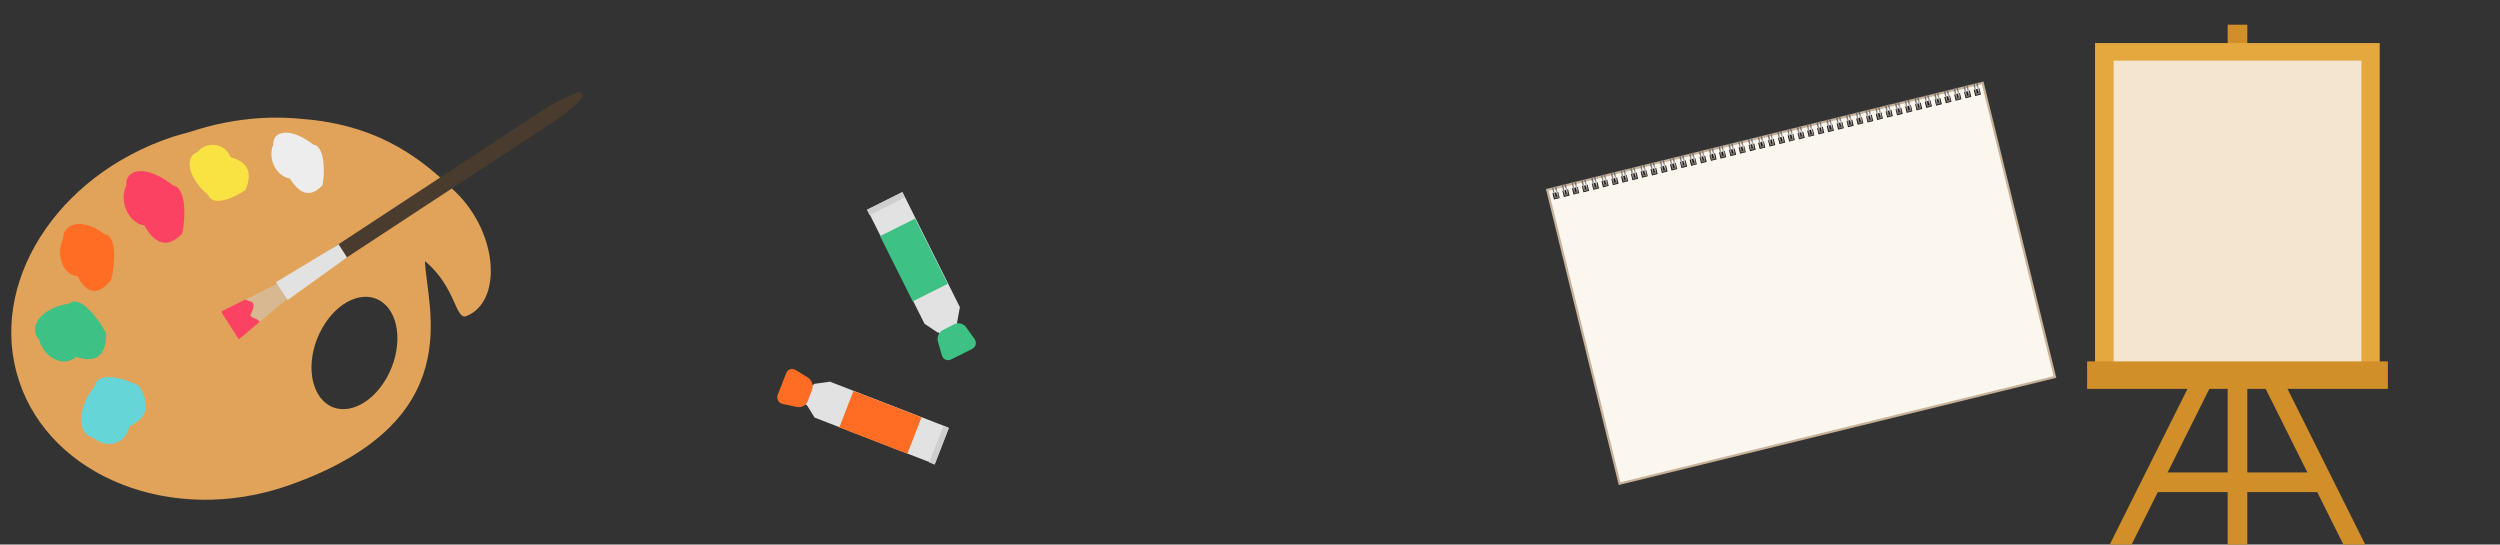 <?xml version="1.0" encoding="utf-8"?>
<!-- Generator: Adobe Illustrator 25.1.0, SVG Export Plug-In . SVG Version: 6.00 Build 0)  -->
<svg version="1.1" id="レイヤー_1" xmlns="http://www.w3.org/2000/svg" xmlns:xlink="http://www.w3.org/1999/xlink" x="0px"
	 y="0px" width="1010px" height="220px" viewBox="0 0 1010 220" style="enable-background:new 0 0 1010 220;" xml:space="preserve">
<rect x="0" y="0" width="1010" height="220" fill="#333333" stroke="none"/>
<style type="text/css">
	.st0{fill:#D18F2A;}
	.st1{opacity:0.38;}
	.st2{opacity:0.25;fill:#D18F2A;}
	.st3{fill:#E5A83F;}
	.st4{fill:#F4E5CF;}
	.st5{fill:#CECECE;}
	.st6{fill:#E2E2E2;}
	.st7{fill:#3DC184;}
	.st8{fill:#FF6D24;}
	.st9{fill:none;}
	.st10{fill:#E0A359;}
	.st11{fill:#EDEDED;}
	.st12{fill:#66D5D8;}
	.st13{fill:#FC4262;}
	.st14{fill:#F9E343;}
	.st15{fill:#D8B891;}
	.st16{fill:#493C2E;}
	.st17{fill:#FBF7EE;stroke:#C7B299;stroke-width:0.91;}
	.st18{fill:#231815;}
	.st19{fill:url(#SVGID_1_);}
	.st20{fill:url(#SVGID_2_);}
	.st21{fill:url(#SVGID_3_);}
	.st22{fill:url(#SVGID_4_);}
	.st23{fill:url(#SVGID_5_);}
	.st24{fill:url(#SVGID_6_);}
	.st25{fill:url(#SVGID_7_);}
	.st26{fill:url(#SVGID_8_);}
	.st27{fill:url(#SVGID_9_);}
	.st28{fill:url(#SVGID_10_);}
	.st29{fill:url(#SVGID_11_);}
	.st30{fill:url(#SVGID_12_);}
	.st31{fill:url(#SVGID_13_);}
	.st32{fill:url(#SVGID_14_);}
	.st33{fill:url(#SVGID_15_);}
	.st34{fill:url(#SVGID_16_);}
	.st35{fill:url(#SVGID_17_);}
	.st36{fill:url(#SVGID_18_);}
	.st37{fill:url(#SVGID_19_);}
	.st38{fill:url(#SVGID_20_);}
	.st39{fill:url(#SVGID_21_);}
	.st40{fill:url(#SVGID_22_);}
	.st41{fill:url(#SVGID_23_);}
	.st42{fill:url(#SVGID_24_);}
	.st43{fill:url(#SVGID_25_);}
	.st44{fill:url(#SVGID_26_);}
	.st45{fill:url(#SVGID_27_);}
	.st46{fill:url(#SVGID_28_);}
	.st47{fill:url(#SVGID_29_);}
	.st48{fill:url(#SVGID_30_);}
	.st49{fill:url(#SVGID_31_);}
	.st50{fill:url(#SVGID_32_);}
	.st51{fill:url(#SVGID_33_);}
	.st52{fill:url(#SVGID_34_);}
	.st53{fill:url(#SVGID_35_);}
	.st54{fill:url(#SVGID_36_);}
	.st55{fill:url(#SVGID_37_);}
	.st56{fill:url(#SVGID_38_);}
	.st57{fill:url(#SVGID_39_);}
	.st58{fill:url(#SVGID_40_);}
	.st59{fill:url(#SVGID_41_);}
	.st60{fill:url(#SVGID_42_);}
	.st61{fill:url(#SVGID_43_);}
	.st62{fill:url(#SVGID_44_);}
</style>
<g>
	<g>
		<polygon class="st0" points="939,198.8 868.9,198.8 868.9,190.9 939,190.9 939,198.8 		"/>
	</g>
	<g class="st1">
		<polygon class="st0" points="939,198.8 868.9,198.8 868.9,190.9 939,190.9 939,198.8 		"/>
	</g>
	<polygon class="st0" points="859.8,222.7 900,142.2 900,222.7 907.9,222.7 907.9,142.2 948.1,222.7 956.9,222.7 907.9,124.6 
		907.9,10 900,10 900,124.6 851,222.7 	"/>
	<polygon class="st2" points="859.8,222.7 900,142.2 900,222.7 907.9,222.7 907.9,142.2 948.1,222.7 956.9,222.7 907.9,124.6 
		907.9,10 900,10 900,124.6 851,222.7 	"/>
	<rect x="846.4" y="17.4" class="st3" width="115" height="136.9"/>
	<rect x="853.9" y="24.5" class="st4" width="100.1" height="122.7"/>
	<rect x="843.2" y="146" class="st0" width="121.5" height="11.1"/>
</g>
<g>
	<g>
		
			<rect x="378.9" y="127.1" transform="matrix(0.894 -0.447 0.447 0.894 -18.734 185.318)" class="st5" width="8.4" height="10.4"/>
		<polygon class="st6" points="378.9,134.4 386.6,130.6 387.8,124.1 385.5,119.5 364.6,77.6 350.4,84.7 371.4,126.6 373.5,130.8 		
			"/>
		
			<rect x="361.5" y="90.2" transform="matrix(0.894 -0.447 0.447 0.894 -7.932 176.321)" class="st7" width="15.8" height="29.5"/>
		
			<rect x="350.1" y="81" transform="matrix(0.894 -0.447 0.447 0.894 1.026 168.81)" class="st5" width="15.8" height="2.4"/>
		<path class="st7" d="M378.9,137.9c-0.5-1.7,0.5-3.8,2.1-4.6l4.5-2.3c1.6-0.8,3.8-0.3,4.8,1.2l3.4,4.7c1,1.5,0.6,3.3-1,4.1
			l-8.4,4.2c-1.6,0.8-3.3,0-3.8-1.7L378.9,137.9z"/>
	</g>
	<g>
		
			<rect x="322.9" y="154.3" transform="matrix(0.362 -0.932 0.932 0.362 60.092 406.748)" class="st5" width="8.4" height="10.4"/>
		<polygon class="st6" points="328.8,155.1 325.7,163.2 329.1,168.7 334,170.6 377.6,187.5 383.3,172.8 339.7,155.9 335.3,154.2 		
			"/>
		
			<rect x="347.8" y="155.8" transform="matrix(0.362 -0.932 0.932 0.362 67.968 440.408)" class="st8" width="15.8" height="29.5"/>
		
			<rect x="371.4" y="178.6" transform="matrix(0.362 -0.932 0.932 0.362 74.485 468.33)" class="st5" width="15.8" height="2.4"/>
		<path class="st8" d="M326.5,152.6c1.5,1,2.2,3.1,1.6,4.8l-1.8,4.7c-0.6,1.7-2.6,2.7-4.4,2.3l-5.7-1.2c-1.7-0.4-2.6-2.1-2-3.7
			l3.4-8.7c0.6-1.7,2.4-2.2,3.9-1.3L326.5,152.6z"/>
	</g>
</g>
<g>
	<g>
		<g>
			<path class="st9" d="M130.1,132.7c-6.3,11.3-5.6,24.9,1.7,30.3c7.2,5.5,18.2,0.8,24.5-10.5c6.3-11.3,5.6-24.9-1.7-30.3
				C147.4,116.7,136.4,121.4,130.1,132.7z"/>
			<path class="st10" d="M184.3,77.8c-12.2-12-29.7-27.4-62.8-29.8c-16.6-1.6-31.8,1-44.8,5.3c-2.3,0.6-4.6,1.3-7,2
				C22.6,70.9-5.2,115,7.7,153.9c12.8,38.9,62,58.5,108.6,42.3c74.1-25.9,55.9-72.2,55.4-90.7c12.6,10.5,12.2,23.9,16.7,22.2
				C202.8,122.1,201.5,94.7,184.3,77.8z M156.3,152.5c-6.3,11.3-17.3,16-24.5,10.5c-7.2-5.5-8-19.1-1.7-30.3
				c6.3-11.3,17.3-16,24.5-10.5C161.8,127.6,162.6,141.2,156.3,152.5z"/>
		</g>
		<path class="st8" d="M42.4,94.7c4.7,0.2,4.2,11.7,2.5,18.5c-4.5,5.4-9.3,6.7-13.6-1.6c-6.1-0.5-8.7-8.8-5.9-14.9
			C25.5,90.1,33.2,87.7,42.4,94.7z"/>
		<path class="st11" d="M126.6,58.4c4.5,0.6,4.8,10.7,3.7,16.4c-4,4.3-8.4,5-13.2-2.7c-5.9-1-9-8.5-6.7-13.6
			C110.1,52.7,117.4,51.3,126.6,58.4z"/>
		<path class="st7" d="M28.2,122.6c3.9-3.6,11.4,5.7,14.7,12.1c0,7.7-2.9,12.5-12.1,9.5c-5.3,4.5-13.1,0.2-14.9-6.8
			C11.3,132.5,16,124.4,28.2,122.6z"/>
		<path class="st12" d="M38.5,155.7c0.9-5.7,11.5-3.1,17.5,0.1c4.3,6.5,4.7,12.5-3.7,16.4c-1.4,7.4-9.5,9.2-14.7,4.6
			C31.5,175.6,30.5,165.7,38.5,155.7z"/>
		<path class="st13" d="M69.9,74.9c5.3,0.8,5.2,12.7,3.7,19.5c-4.9,5-10.1,5.8-15.3-3.3c-6.9-1.3-10.2-10.2-7.3-16.2
			C50.6,68,59.3,66.4,69.9,74.9z"/>
		<path class="st14" d="M84.2,78.9c1.8,4.7,10.5,1.1,15-2.2c2.5-6,1.9-11-6-13.2c-2.5-6-9.8-6.5-13.5-2
			C74.7,63.1,75.5,71.6,84.2,78.9z"/>
	</g>
	<g>
		<path class="st15" d="M101.2,127.1c-0.4,1,1.7,1.5,2.9,2.2c0.3,0.2,0.5,0.5,0.8,0.8l12.8-10.8l-3.7-5.7l-15,7.5
			c0.6,0.3,1.3,0.5,2.1,0.8C103.3,122.3,102.3,125.3,101.2,127.1z"/>
		<path class="st13" d="M96.5,137.1l8.4-7.1c-0.2-0.3-0.5-0.5-0.8-0.8c-1.2-0.7-3.4-1.1-2.9-2.2c1.1-1.8,2.1-4.7,0-5.2
			c-0.8-0.2-1.5-0.5-2.1-0.8l-9.8,4.9L96.5,137.1z"/>
		<path class="st16" d="M118,113.9l1,1.1c0.9,1,4,0.3,6.8-1.6l99.3-65.2c0.2-0.1,0.3-0.2,0.5-0.3c2.5-1.8,10.8-8.4,9.9-9.4l-1-1.1
			c-0.9-0.9-10.6,4.2-13.2,5.8c-0.2,0.1-0.3,0.2-0.5,0.3l-99.3,65.2C118.6,110.6,117.1,112.9,118,113.9z"/>
		<polygon class="st6" points="140.2,104 136.8,98.7 111.5,114 116.2,121.2 		"/>
	</g>
</g>
<g>
	<path class="st17" d="M830.2,152.3L801,33.5L625.1,76.7l29.2,118.7L830.2,152.3z"/>
	<path class="st18" d="M630.1,80l-0.6-2.5l-2.3,0.6l0.6,2.5L630.1,80z"/>
	
		<radialGradient id="SVGID_1_" cx="-727.407" cy="868.843" r="1.759" gradientTransform="matrix(0.971 -0.239 0.239 0.971 1127.436 -939.596)" gradientUnits="userSpaceOnUse">
		<stop  offset="0" style="stop-color:#C9CACA"/>
		<stop  offset="1" style="stop-color:#727171"/>
	</radialGradient>
	<polygon class="st19" points="628.1,75.4 629.1,79.4 628.5,79.5 627.5,75.5 627,75.7 628.1,80.2 629.8,79.8 628.7,75.3 	"/>
	<path class="st18" d="M634.1,79l-0.6-2.5l-2.3,0.6l0.6,2.5L634.1,79z"/>
	
		<radialGradient id="SVGID_2_" cx="-723.333" cy="868.843" r="1.759" gradientTransform="matrix(0.971 -0.239 0.239 0.971 1127.436 -939.596)" gradientUnits="userSpaceOnUse">
		<stop  offset="0" style="stop-color:#C9CACA"/>
		<stop  offset="1" style="stop-color:#727171"/>
	</radialGradient>
	<polygon class="st20" points="632,74.4 633,78.4 632.5,78.5 631.5,74.6 630.9,74.7 632,79.2 633.7,78.8 632.6,74.3 	"/>
	<path class="st18" d="M638,78l-0.6-2.5l-2.3,0.6l0.6,2.5L638,78z"/>
	
		<radialGradient id="SVGID_3_" cx="-719.254" cy="868.843" r="1.759" gradientTransform="matrix(0.971 -0.239 0.239 0.971 1127.436 -939.596)" gradientUnits="userSpaceOnUse">
		<stop  offset="0" style="stop-color:#C9CACA"/>
		<stop  offset="1" style="stop-color:#727171"/>
	</radialGradient>
	<polygon class="st21" points="636,73.4 637,77.4 636.4,77.5 635.4,73.6 634.9,73.7 636,78.2 637.7,77.8 636.6,73.3 	"/>
	<path class="st18" d="M642,77.1l-0.6-2.5l-2.3,0.6l0.6,2.5L642,77.1z"/>
	
		<radialGradient id="SVGID_4_" cx="-715.18" cy="868.843" r="1.758" gradientTransform="matrix(0.971 -0.239 0.239 0.971 1127.436 -939.596)" gradientUnits="userSpaceOnUse">
		<stop  offset="0" style="stop-color:#C9CACA"/>
		<stop  offset="1" style="stop-color:#727171"/>
	</radialGradient>
	<polygon class="st22" points="640,72.5 640.9,76.4 640.4,76.6 639.4,72.6 638.8,72.8 639.9,77.3 641.6,76.9 640.5,72.3 	"/>
	<path class="st18" d="M646,76.1l-0.6-2.5l-2.3,0.6l0.6,2.5L646,76.1z"/>
	
		<radialGradient id="SVGID_5_" cx="-711.106" cy="868.843" r="1.759" gradientTransform="matrix(0.971 -0.239 0.239 0.971 1127.436 -939.596)" gradientUnits="userSpaceOnUse">
		<stop  offset="0" style="stop-color:#C9CACA"/>
		<stop  offset="1" style="stop-color:#727171"/>
	</radialGradient>
	<polygon class="st23" points="643.9,71.5 644.9,75.5 644.3,75.6 643.4,71.6 642.8,71.8 643.9,76.3 645.6,75.9 644.5,71.4 	"/>
	<path class="st18" d="M649.9,75.1l-0.6-2.5l-2.3,0.6l0.6,2.5L649.9,75.1z"/>
	
		<radialGradient id="SVGID_6_" cx="-707.026" cy="868.843" r="1.759" gradientTransform="matrix(0.971 -0.239 0.239 0.971 1127.436 -939.596)" gradientUnits="userSpaceOnUse">
		<stop  offset="0" style="stop-color:#C9CACA"/>
		<stop  offset="1" style="stop-color:#727171"/>
	</radialGradient>
	<polygon class="st24" points="647.9,70.5 648.9,74.5 648.3,74.6 647.3,70.7 646.8,70.8 647.9,75.3 649.6,74.9 648.4,70.4 	"/>
	<path class="st18" d="M653.9,74.2l-0.6-2.5l-2.3,0.6l0.6,2.5L653.9,74.2z"/>
	
		<radialGradient id="SVGID_7_" cx="-702.952" cy="868.843" r="1.759" gradientTransform="matrix(0.971 -0.239 0.239 0.971 1127.436 -939.596)" gradientUnits="userSpaceOnUse">
		<stop  offset="0" style="stop-color:#C9CACA"/>
		<stop  offset="1" style="stop-color:#727171"/>
	</radialGradient>
	<polygon class="st25" points="651.8,69.6 652.8,73.5 652.2,73.7 651.3,69.7 650.7,69.8 651.8,74.4 653.5,73.9 652.4,69.4 	"/>
	<path class="st18" d="M657.8,73.2l-0.6-2.5l-2.3,0.6l0.6,2.5L657.8,73.2z"/>
	
		<radialGradient id="SVGID_8_" cx="-698.878" cy="868.843" r="1.759" gradientTransform="matrix(0.971 -0.239 0.239 0.971 1127.436 -939.596)" gradientUnits="userSpaceOnUse">
		<stop  offset="0" style="stop-color:#C9CACA"/>
		<stop  offset="1" style="stop-color:#727171"/>
	</radialGradient>
	<polygon class="st26" points="655.8,68.6 656.8,72.5 656.2,72.7 655.2,68.7 654.7,68.9 655.8,73.4 657.5,73 656.4,68.4 	"/>
	<path class="st18" d="M661.8,72.2l-0.6-2.5l-2.3,0.6l0.6,2.5L661.8,72.2z"/>
	
		<radialGradient id="SVGID_9_" cx="-694.798" cy="868.843" r="1.759" gradientTransform="matrix(0.971 -0.239 0.239 0.971 1127.436 -939.596)" gradientUnits="userSpaceOnUse">
		<stop  offset="0" style="stop-color:#C9CACA"/>
		<stop  offset="1" style="stop-color:#727171"/>
	</radialGradient>
	<polygon class="st27" points="659.8,67.6 660.7,71.6 660.2,71.7 659.2,67.8 658.6,67.9 659.7,72.4 661.4,72 660.3,67.5 	"/>
	<path class="st18" d="M665.7,71.2l-0.6-2.5l-2.3,0.6l0.6,2.5L665.7,71.2z"/>
	
		<radialGradient id="SVGID_10_" cx="-690.724" cy="868.843" r="1.758" gradientTransform="matrix(0.971 -0.239 0.239 0.971 1127.436 -939.596)" gradientUnits="userSpaceOnUse">
		<stop  offset="0" style="stop-color:#C9CACA"/>
		<stop  offset="1" style="stop-color:#727171"/>
	</radialGradient>
	<polygon class="st28" points="663.7,66.6 664.7,70.6 664.1,70.7 663.1,66.8 662.6,66.9 663.7,71.4 665.4,71 664.3,66.5 	"/>
	<path class="st18" d="M669.7,70.3l-0.6-2.5l-2.3,0.6l0.6,2.5L669.7,70.3z"/>
	
		<radialGradient id="SVGID_11_" cx="-686.65" cy="868.843" r="1.759" gradientTransform="matrix(0.971 -0.239 0.239 0.971 1127.436 -939.596)" gradientUnits="userSpaceOnUse">
		<stop  offset="0" style="stop-color:#C9CACA"/>
		<stop  offset="1" style="stop-color:#727171"/>
	</radialGradient>
	<polygon class="st29" points="667.7,65.7 668.6,69.6 668.1,69.8 667.1,65.8 666.5,65.9 667.7,70.5 669.3,70.1 668.2,65.5 	"/>
	<path class="st18" d="M673.7,69.3l-0.6-2.5l-2.3,0.6l0.6,2.5L673.7,69.3z"/>
	
		<radialGradient id="SVGID_12_" cx="-682.57" cy="868.843" r="1.759" gradientTransform="matrix(0.971 -0.239 0.239 0.971 1127.436 -939.596)" gradientUnits="userSpaceOnUse">
		<stop  offset="0" style="stop-color:#C9CACA"/>
		<stop  offset="1" style="stop-color:#727171"/>
	</radialGradient>
	<polygon class="st30" points="671.6,64.7 672.6,68.7 672,68.8 671.1,64.8 670.5,65 671.6,69.5 673.3,69.1 672.2,64.6 	"/>
	<path class="st18" d="M677.6,68.3l-0.6-2.5l-2.3,0.6l0.6,2.5L677.6,68.3z"/>
	
		<radialGradient id="SVGID_13_" cx="-678.496" cy="868.843" r="1.759" gradientTransform="matrix(0.971 -0.239 0.239 0.971 1127.436 -939.596)" gradientUnits="userSpaceOnUse">
		<stop  offset="0" style="stop-color:#C9CACA"/>
		<stop  offset="1" style="stop-color:#727171"/>
	</radialGradient>
	<polygon class="st31" points="675.6,63.7 676.6,67.7 676,67.8 675,63.9 674.5,64 675.6,68.5 677.3,68.1 676.2,63.6 	"/>
	<path class="st18" d="M681.6,67.3l-0.6-2.5l-2.3,0.6l0.6,2.5L681.6,67.3z"/>
	
		<radialGradient id="SVGID_14_" cx="-674.422" cy="868.843" r="1.759" gradientTransform="matrix(0.971 -0.239 0.239 0.971 1127.436 -939.596)" gradientUnits="userSpaceOnUse">
		<stop  offset="0" style="stop-color:#C9CACA"/>
		<stop  offset="1" style="stop-color:#727171"/>
	</radialGradient>
	<polygon class="st32" points="679.5,62.7 680.5,66.7 680,66.8 679,62.9 678.4,63 679.5,67.5 681.2,67.1 680.1,62.6 	"/>
	<path class="st18" d="M685.5,66.4l-0.6-2.5l-2.3,0.6l0.6,2.5L685.5,66.4z"/>
	
		<radialGradient id="SVGID_15_" cx="-670.342" cy="868.843" r="1.759" gradientTransform="matrix(0.971 -0.239 0.239 0.971 1127.436 -939.596)" gradientUnits="userSpaceOnUse">
		<stop  offset="0" style="stop-color:#C9CACA"/>
		<stop  offset="1" style="stop-color:#727171"/>
	</radialGradient>
	<polygon class="st33" points="683.5,61.8 684.5,65.7 683.9,65.9 682.9,61.9 682.4,62.1 683.5,66.6 685.2,66.2 684.1,61.6 	"/>
	<path class="st18" d="M689.5,65.4l-0.6-2.5l-2.3,0.6l0.6,2.5L689.5,65.4z"/>
	
		<radialGradient id="SVGID_16_" cx="-666.269" cy="868.843" r="1.759" gradientTransform="matrix(0.971 -0.239 0.239 0.971 1127.436 -939.596)" gradientUnits="userSpaceOnUse">
		<stop  offset="0" style="stop-color:#C9CACA"/>
		<stop  offset="1" style="stop-color:#727171"/>
	</radialGradient>
	<polygon class="st34" points="687.5,60.8 688.4,64.8 687.9,64.9 686.9,60.9 686.3,61.1 687.4,65.6 689.1,65.2 688,60.7 	"/>
	<path class="st18" d="M693.5,64.4l-0.6-2.5l-2.3,0.6l0.6,2.5L693.5,64.4z"/>
	
		<radialGradient id="SVGID_17_" cx="-662.194" cy="868.843" r="1.759" gradientTransform="matrix(0.971 -0.239 0.239 0.971 1127.436 -939.596)" gradientUnits="userSpaceOnUse">
		<stop  offset="0" style="stop-color:#C9CACA"/>
		<stop  offset="1" style="stop-color:#727171"/>
	</radialGradient>
	<polygon class="st35" points="691.4,59.8 692.4,63.8 691.8,63.9 690.9,60 690.3,60.1 691.4,64.6 693.1,64.2 692,59.7 	"/>
	<path class="st18" d="M697.4,63.5l-0.6-2.5l-2.3,0.6l0.6,2.5L697.4,63.5z"/>
	
		<radialGradient id="SVGID_18_" cx="-658.115" cy="868.843" r="1.759" gradientTransform="matrix(0.971 -0.239 0.239 0.971 1127.436 -939.596)" gradientUnits="userSpaceOnUse">
		<stop  offset="0" style="stop-color:#C9CACA"/>
		<stop  offset="1" style="stop-color:#727171"/>
	</radialGradient>
	<polygon class="st36" points="695.4,58.9 696.4,62.8 695.8,63 694.8,59 694.2,59.1 695.4,63.7 697.1,63.2 695.9,58.7 	"/>
	<path class="st18" d="M701.4,62.5l-0.6-2.5l-2.3,0.6l0.6,2.5L701.4,62.5z"/>
	
		<radialGradient id="SVGID_19_" cx="-654.041" cy="868.843" r="1.759" gradientTransform="matrix(0.971 -0.239 0.239 0.971 1127.436 -939.596)" gradientUnits="userSpaceOnUse">
		<stop  offset="0" style="stop-color:#C9CACA"/>
		<stop  offset="1" style="stop-color:#727171"/>
	</radialGradient>
	<polygon class="st37" points="699.3,57.9 700.3,61.8 699.7,62 698.8,58 698.2,58.2 699.3,62.7 701,62.3 699.9,57.7 	"/>
	<path class="st18" d="M705.3,61.5l-0.6-2.5l-2.3,0.6l0.6,2.5L705.3,61.5z"/>
	
		<radialGradient id="SVGID_20_" cx="-649.966" cy="868.843" r="1.759" gradientTransform="matrix(0.971 -0.239 0.239 0.971 1127.436 -939.596)" gradientUnits="userSpaceOnUse">
		<stop  offset="0" style="stop-color:#C9CACA"/>
		<stop  offset="1" style="stop-color:#727171"/>
	</radialGradient>
	<polygon class="st38" points="703.3,56.9 704.3,60.9 703.7,61 702.7,57.1 702.2,57.2 703.3,61.7 705,61.3 703.9,56.8 	"/>
	<path class="st18" d="M709.3,60.5l-0.6-2.5l-2.3,0.6l0.6,2.5L709.3,60.5z"/>
	
		<radialGradient id="SVGID_21_" cx="-645.887" cy="868.843" r="1.759" gradientTransform="matrix(0.971 -0.239 0.239 0.971 1127.436 -939.596)" gradientUnits="userSpaceOnUse">
		<stop  offset="0" style="stop-color:#C9CACA"/>
		<stop  offset="1" style="stop-color:#727171"/>
	</radialGradient>
	<polygon class="st39" points="707.3,55.9 708.2,59.9 707.7,60 706.7,56.1 706.1,56.2 707.2,60.7 708.9,60.3 707.8,55.8 	"/>
	<path class="st18" d="M713.2,59.6l-0.6-2.5l-2.3,0.6l0.6,2.5L713.2,59.6z"/>
	
		<radialGradient id="SVGID_22_" cx="-641.813" cy="868.843" r="1.759" gradientTransform="matrix(0.971 -0.239 0.239 0.971 1127.436 -939.596)" gradientUnits="userSpaceOnUse">
		<stop  offset="0" style="stop-color:#C9CACA"/>
		<stop  offset="1" style="stop-color:#727171"/>
	</radialGradient>
	<polygon class="st40" points="711.2,55 712.2,58.9 711.6,59.1 710.6,55.1 710.1,55.2 711.2,59.8 712.9,59.4 711.8,54.8 	"/>
	<path class="st18" d="M717.2,58.6l-0.6-2.5l-2.3,0.6l0.6,2.5L717.2,58.6z"/>
	
		<radialGradient id="SVGID_23_" cx="-637.739" cy="868.843" r="1.759" gradientTransform="matrix(0.971 -0.239 0.239 0.971 1127.436 -939.596)" gradientUnits="userSpaceOnUse">
		<stop  offset="0" style="stop-color:#C9CACA"/>
		<stop  offset="1" style="stop-color:#727171"/>
	</radialGradient>
	<polygon class="st41" points="715.2,54 716.1,58 715.6,58.1 714.6,54.1 714,54.3 715.1,58.8 716.8,58.4 715.7,53.9 	"/>
	<path class="st18" d="M721.2,57.6l-0.6-2.5l-2.3,0.6l0.6,2.5L721.2,57.6z"/>
	
		<radialGradient id="SVGID_24_" cx="-633.659" cy="868.843" r="1.759" gradientTransform="matrix(0.971 -0.239 0.239 0.971 1127.436 -939.596)" gradientUnits="userSpaceOnUse">
		<stop  offset="0" style="stop-color:#C9CACA"/>
		<stop  offset="1" style="stop-color:#727171"/>
	</radialGradient>
	<polygon class="st42" points="719.1,53 720.1,57 719.5,57.1 718.6,53.2 718,53.3 719.1,57.8 720.8,57.4 719.7,52.9 	"/>
	<path class="st18" d="M725.1,56.6l-0.6-2.5l-2.3,0.6l0.6,2.5L725.1,56.6z"/>
	
		<radialGradient id="SVGID_25_" cx="-629.585" cy="868.843" r="1.759" gradientTransform="matrix(0.971 -0.239 0.239 0.971 1127.436 -939.596)" gradientUnits="userSpaceOnUse">
		<stop  offset="0" style="stop-color:#C9CACA"/>
		<stop  offset="1" style="stop-color:#727171"/>
	</radialGradient>
	<polygon class="st43" points="723.1,52 724.1,56 723.5,56.1 722.5,52.2 722,52.3 723.1,56.9 724.8,56.4 723.7,51.9 	"/>
	<path class="st18" d="M729.1,55.7l-0.6-2.5l-2.3,0.6l0.6,2.5L729.1,55.7z"/>
	
		<radialGradient id="SVGID_26_" cx="-625.511" cy="868.843" r="1.759" gradientTransform="matrix(0.971 -0.239 0.239 0.971 1127.436 -939.596)" gradientUnits="userSpaceOnUse">
		<stop  offset="0" style="stop-color:#C9CACA"/>
		<stop  offset="1" style="stop-color:#727171"/>
	</radialGradient>
	<polygon class="st44" points="727,51.1 728,55 727.5,55.2 726.5,51.2 725.9,51.4 727,55.9 728.7,55.5 727.6,50.9 	"/>
	<path class="st18" d="M733,54.7l-0.6-2.5l-2.3,0.6l0.6,2.5L733,54.7z"/>
	
		<radialGradient id="SVGID_27_" cx="-621.431" cy="868.843" r="1.759" gradientTransform="matrix(0.971 -0.239 0.239 0.971 1127.436 -939.596)" gradientUnits="userSpaceOnUse">
		<stop  offset="0" style="stop-color:#C9CACA"/>
		<stop  offset="1" style="stop-color:#727171"/>
	</radialGradient>
	<polygon class="st45" points="731,50.1 732,54.1 731.4,54.2 730.4,50.2 729.9,50.4 731,54.9 732.7,54.5 731.6,50 	"/>
	<path class="st18" d="M737,53.7l-0.6-2.5l-2.3,0.6l0.6,2.5L737,53.7z"/>
	
		<radialGradient id="SVGID_28_" cx="-617.357" cy="868.843" r="1.758" gradientTransform="matrix(0.971 -0.239 0.239 0.971 1127.436 -939.596)" gradientUnits="userSpaceOnUse">
		<stop  offset="0" style="stop-color:#C9CACA"/>
		<stop  offset="1" style="stop-color:#727171"/>
	</radialGradient>
	<polygon class="st46" points="735,49.1 735.9,53.1 735.4,53.2 734.4,49.3 733.8,49.4 734.9,53.9 736.6,53.5 735.5,49 	"/>
	<path class="st18" d="M740.9,52.8l-0.6-2.5l-2.3,0.6l0.6,2.5L740.9,52.8z"/>
	
		<radialGradient id="SVGID_29_" cx="-613.283" cy="868.843" r="1.759" gradientTransform="matrix(0.971 -0.239 0.239 0.971 1127.436 -939.596)" gradientUnits="userSpaceOnUse">
		<stop  offset="0" style="stop-color:#C9CACA"/>
		<stop  offset="1" style="stop-color:#727171"/>
	</radialGradient>
	<polygon class="st47" points="738.9,48.2 739.9,52.1 739.3,52.3 738.4,48.3 737.8,48.4 738.9,53 740.6,52.5 739.5,48 	"/>
	<path class="st18" d="M744.9,51.8l-0.6-2.5l-2.3,0.6l0.6,2.5L744.9,51.8z"/>
	
		<radialGradient id="SVGID_30_" cx="-609.203" cy="868.843" r="1.758" gradientTransform="matrix(0.971 -0.239 0.239 0.971 1127.436 -939.596)" gradientUnits="userSpaceOnUse">
		<stop  offset="0" style="stop-color:#C9CACA"/>
		<stop  offset="1" style="stop-color:#727171"/>
	</radialGradient>
	<polygon class="st48" points="742.9,47.2 743.8,51.1 743.3,51.3 742.3,47.3 741.7,47.5 742.9,52 744.6,51.6 743.4,47 	"/>
	<path class="st18" d="M748.9,50.8l-0.6-2.5l-2.3,0.6l0.6,2.5L748.9,50.8z"/>
	
		<radialGradient id="SVGID_31_" cx="-605.128" cy="868.843" r="1.759" gradientTransform="matrix(0.971 -0.239 0.239 0.971 1127.436 -939.596)" gradientUnits="userSpaceOnUse">
		<stop  offset="0" style="stop-color:#C9CACA"/>
		<stop  offset="1" style="stop-color:#727171"/>
	</radialGradient>
	<polygon class="st49" points="746.8,46.2 747.8,50.2 747.2,50.3 746.3,46.4 745.7,46.5 746.8,51 748.5,50.6 747.4,46.1 	"/>
	<path class="st18" d="M752.8,49.8l-0.6-2.5l-2.3,0.6l0.6,2.5L752.8,49.8z"/>
	
		<radialGradient id="SVGID_32_" cx="-601.054" cy="868.843" r="1.759" gradientTransform="matrix(0.971 -0.239 0.239 0.971 1127.436 -939.596)" gradientUnits="userSpaceOnUse">
		<stop  offset="0" style="stop-color:#C9CACA"/>
		<stop  offset="1" style="stop-color:#727171"/>
	</radialGradient>
	<polygon class="st50" points="750.8,45.2 751.8,49.2 751.2,49.3 750.2,45.4 749.7,45.5 750.8,50 752.5,49.6 751.4,45.1 	"/>
	<path class="st18" d="M756.8,48.9l-0.6-2.5l-2.3,0.6l0.6,2.5L756.8,48.9z"/>
	
		<radialGradient id="SVGID_33_" cx="-596.976" cy="868.843" r="1.758" gradientTransform="matrix(0.971 -0.239 0.239 0.971 1127.436 -939.596)" gradientUnits="userSpaceOnUse">
		<stop  offset="0" style="stop-color:#C9CACA"/>
		<stop  offset="1" style="stop-color:#727171"/>
	</radialGradient>
	<polygon class="st51" points="754.8,44.3 755.7,48.2 755.2,48.4 754.2,44.4 753.6,44.5 754.7,49.1 756.4,48.7 755.3,44.1 	"/>
	<path class="st18" d="M760.7,47.9l-0.6-2.5l-2.3,0.6l0.6,2.5L760.7,47.9z"/>
	
		<radialGradient id="SVGID_34_" cx="-592.9" cy="868.843" r="1.759" gradientTransform="matrix(0.971 -0.239 0.239 0.971 1127.436 -939.596)" gradientUnits="userSpaceOnUse">
		<stop  offset="0" style="stop-color:#C9CACA"/>
		<stop  offset="1" style="stop-color:#727171"/>
	</radialGradient>
	<polygon class="st52" points="758.7,43.3 759.7,47.3 759.1,47.4 758.1,43.4 757.6,43.6 758.7,48.1 760.4,47.7 759.3,43.2 	"/>
	<path class="st18" d="M764.7,46.9l-0.6-2.5l-2.3,0.6l0.6,2.5L764.7,46.9z"/>
	
		<radialGradient id="SVGID_35_" cx="-588.827" cy="868.843" r="1.759" gradientTransform="matrix(0.971 -0.239 0.239 0.971 1127.436 -939.596)" gradientUnits="userSpaceOnUse">
		<stop  offset="0" style="stop-color:#C9CACA"/>
		<stop  offset="1" style="stop-color:#727171"/>
	</radialGradient>
	<polygon class="st53" points="762.7,42.3 763.6,46.3 763.1,46.4 762.1,42.5 761.5,42.6 762.6,47.1 764.3,46.7 763.2,42.2 	"/>
	<path class="st18" d="M768.7,46l-0.6-2.5l-2.3,0.6l0.6,2.5L768.7,46z"/>
	
		<radialGradient id="SVGID_36_" cx="-584.747" cy="868.843" r="1.759" gradientTransform="matrix(0.971 -0.239 0.239 0.971 1127.436 -939.596)" gradientUnits="userSpaceOnUse">
		<stop  offset="0" style="stop-color:#C9CACA"/>
		<stop  offset="1" style="stop-color:#727171"/>
	</radialGradient>
	<polygon class="st54" points="766.6,41.4 767.6,45.3 767,45.4 766.1,41.5 765.5,41.6 766.6,46.2 768.3,45.7 767.2,41.2 	"/>
	<path class="st18" d="M772.6,45l-0.6-2.5l-2.3,0.6l0.6,2.5L772.6,45z"/>
	
		<radialGradient id="SVGID_37_" cx="-580.672" cy="868.843" r="1.759" gradientTransform="matrix(0.971 -0.239 0.239 0.971 1127.436 -939.596)" gradientUnits="userSpaceOnUse">
		<stop  offset="0" style="stop-color:#C9CACA"/>
		<stop  offset="1" style="stop-color:#727171"/>
	</radialGradient>
	<polygon class="st55" points="770.6,40.4 771.6,44.3 771,44.5 770,40.5 769.5,40.7 770.6,45.2 772.3,44.8 771.2,40.2 	"/>
	<path class="st18" d="M776.6,44l-0.6-2.5l-2.3,0.6l0.6,2.5L776.6,44z"/>
	
		<radialGradient id="SVGID_38_" cx="-576.598" cy="868.843" r="1.758" gradientTransform="matrix(0.971 -0.239 0.239 0.971 1127.436 -939.596)" gradientUnits="userSpaceOnUse">
		<stop  offset="0" style="stop-color:#C9CACA"/>
		<stop  offset="1" style="stop-color:#727171"/>
	</radialGradient>
	<polygon class="st56" points="774.5,39.4 775.5,43.4 775,43.5 774,39.5 773.4,39.7 774.5,44.2 776.2,43.8 775.1,39.3 	"/>
	<path class="st18" d="M780.5,43l-0.6-2.5l-2.3,0.6l0.6,2.5L780.5,43z"/>
	
		<radialGradient id="SVGID_39_" cx="-572.52" cy="868.843" r="1.759" gradientTransform="matrix(0.971 -0.239 0.239 0.971 1127.436 -939.596)" gradientUnits="userSpaceOnUse">
		<stop  offset="0" style="stop-color:#C9CACA"/>
		<stop  offset="1" style="stop-color:#727171"/>
	</radialGradient>
	<polygon class="st57" points="778.5,38.4 779.5,42.4 778.9,42.5 777.9,38.6 777.4,38.7 778.5,43.2 780.2,42.8 779.1,38.3 	"/>
	<path class="st18" d="M784.5,42.1l-0.6-2.5l-2.3,0.6l0.6,2.5L784.5,42.1z"/>
	
		<radialGradient id="SVGID_40_" cx="-568.444" cy="868.843" r="1.759" gradientTransform="matrix(0.971 -0.239 0.239 0.971 1127.436 -939.596)" gradientUnits="userSpaceOnUse">
		<stop  offset="0" style="stop-color:#C9CACA"/>
		<stop  offset="1" style="stop-color:#727171"/>
	</radialGradient>
	<polygon class="st58" points="782.5,37.5 783.4,41.4 782.9,41.6 781.9,37.6 781.3,37.7 782.4,42.3 784.1,41.8 783,37.3 	"/>
	<path class="st18" d="M788.4,41.1l-0.6-2.5l-2.3,0.6l0.6,2.5L788.4,41.1z"/>
	
		<radialGradient id="SVGID_41_" cx="-564.37" cy="868.843" r="1.759" gradientTransform="matrix(0.971 -0.239 0.239 0.971 1127.436 -939.596)" gradientUnits="userSpaceOnUse">
		<stop  offset="0" style="stop-color:#C9CACA"/>
		<stop  offset="1" style="stop-color:#727171"/>
	</radialGradient>
	<polygon class="st59" points="786.4,36.5 787.4,40.4 786.8,40.6 785.9,36.6 785.3,36.8 786.4,41.3 788.1,40.9 787,36.3 	"/>
	<path class="st18" d="M792.4,40.1l-0.6-2.5l-2.3,0.6l0.6,2.5L792.4,40.1z"/>
	
		<radialGradient id="SVGID_42_" cx="-560.292" cy="868.843" r="1.759" gradientTransform="matrix(0.971 -0.239 0.239 0.971 1127.436 -939.596)" gradientUnits="userSpaceOnUse">
		<stop  offset="0" style="stop-color:#C9CACA"/>
		<stop  offset="1" style="stop-color:#727171"/>
	</radialGradient>
	<polygon class="st60" points="790.4,35.5 791.3,39.5 790.8,39.6 789.8,35.7 789.2,35.8 790.4,40.3 792.1,39.9 790.9,35.4 	"/>
	<path class="st18" d="M796.4,39.1l-0.6-2.5l-2.3,0.6l0.6,2.5L796.4,39.1z"/>
	
		<radialGradient id="SVGID_43_" cx="-556.216" cy="868.843" r="1.758" gradientTransform="matrix(0.971 -0.239 0.239 0.971 1127.436 -939.596)" gradientUnits="userSpaceOnUse">
		<stop  offset="0" style="stop-color:#C9CACA"/>
		<stop  offset="1" style="stop-color:#727171"/>
	</radialGradient>
	<polygon class="st61" points="794.3,34.5 795.3,38.5 794.7,38.6 793.8,34.7 793.2,34.8 794.3,39.3 796,38.9 794.9,34.4 	"/>
	<path class="st18" d="M800.3,38.2l-0.6-2.5l-2.3,0.6l0.6,2.5L800.3,38.2z"/>
	
		<radialGradient id="SVGID_44_" cx="-552.142" cy="868.843" r="1.759" gradientTransform="matrix(0.971 -0.239 0.239 0.971 1127.436 -939.596)" gradientUnits="userSpaceOnUse">
		<stop  offset="0" style="stop-color:#C9CACA"/>
		<stop  offset="1" style="stop-color:#727171"/>
	</radialGradient>
	<polygon class="st62" points="798.3,33.6 799.3,37.5 798.7,37.7 797.7,33.7 797.2,33.8 798.3,38.4 800,38 798.9,33.4 	"/>
</g>
</svg>
